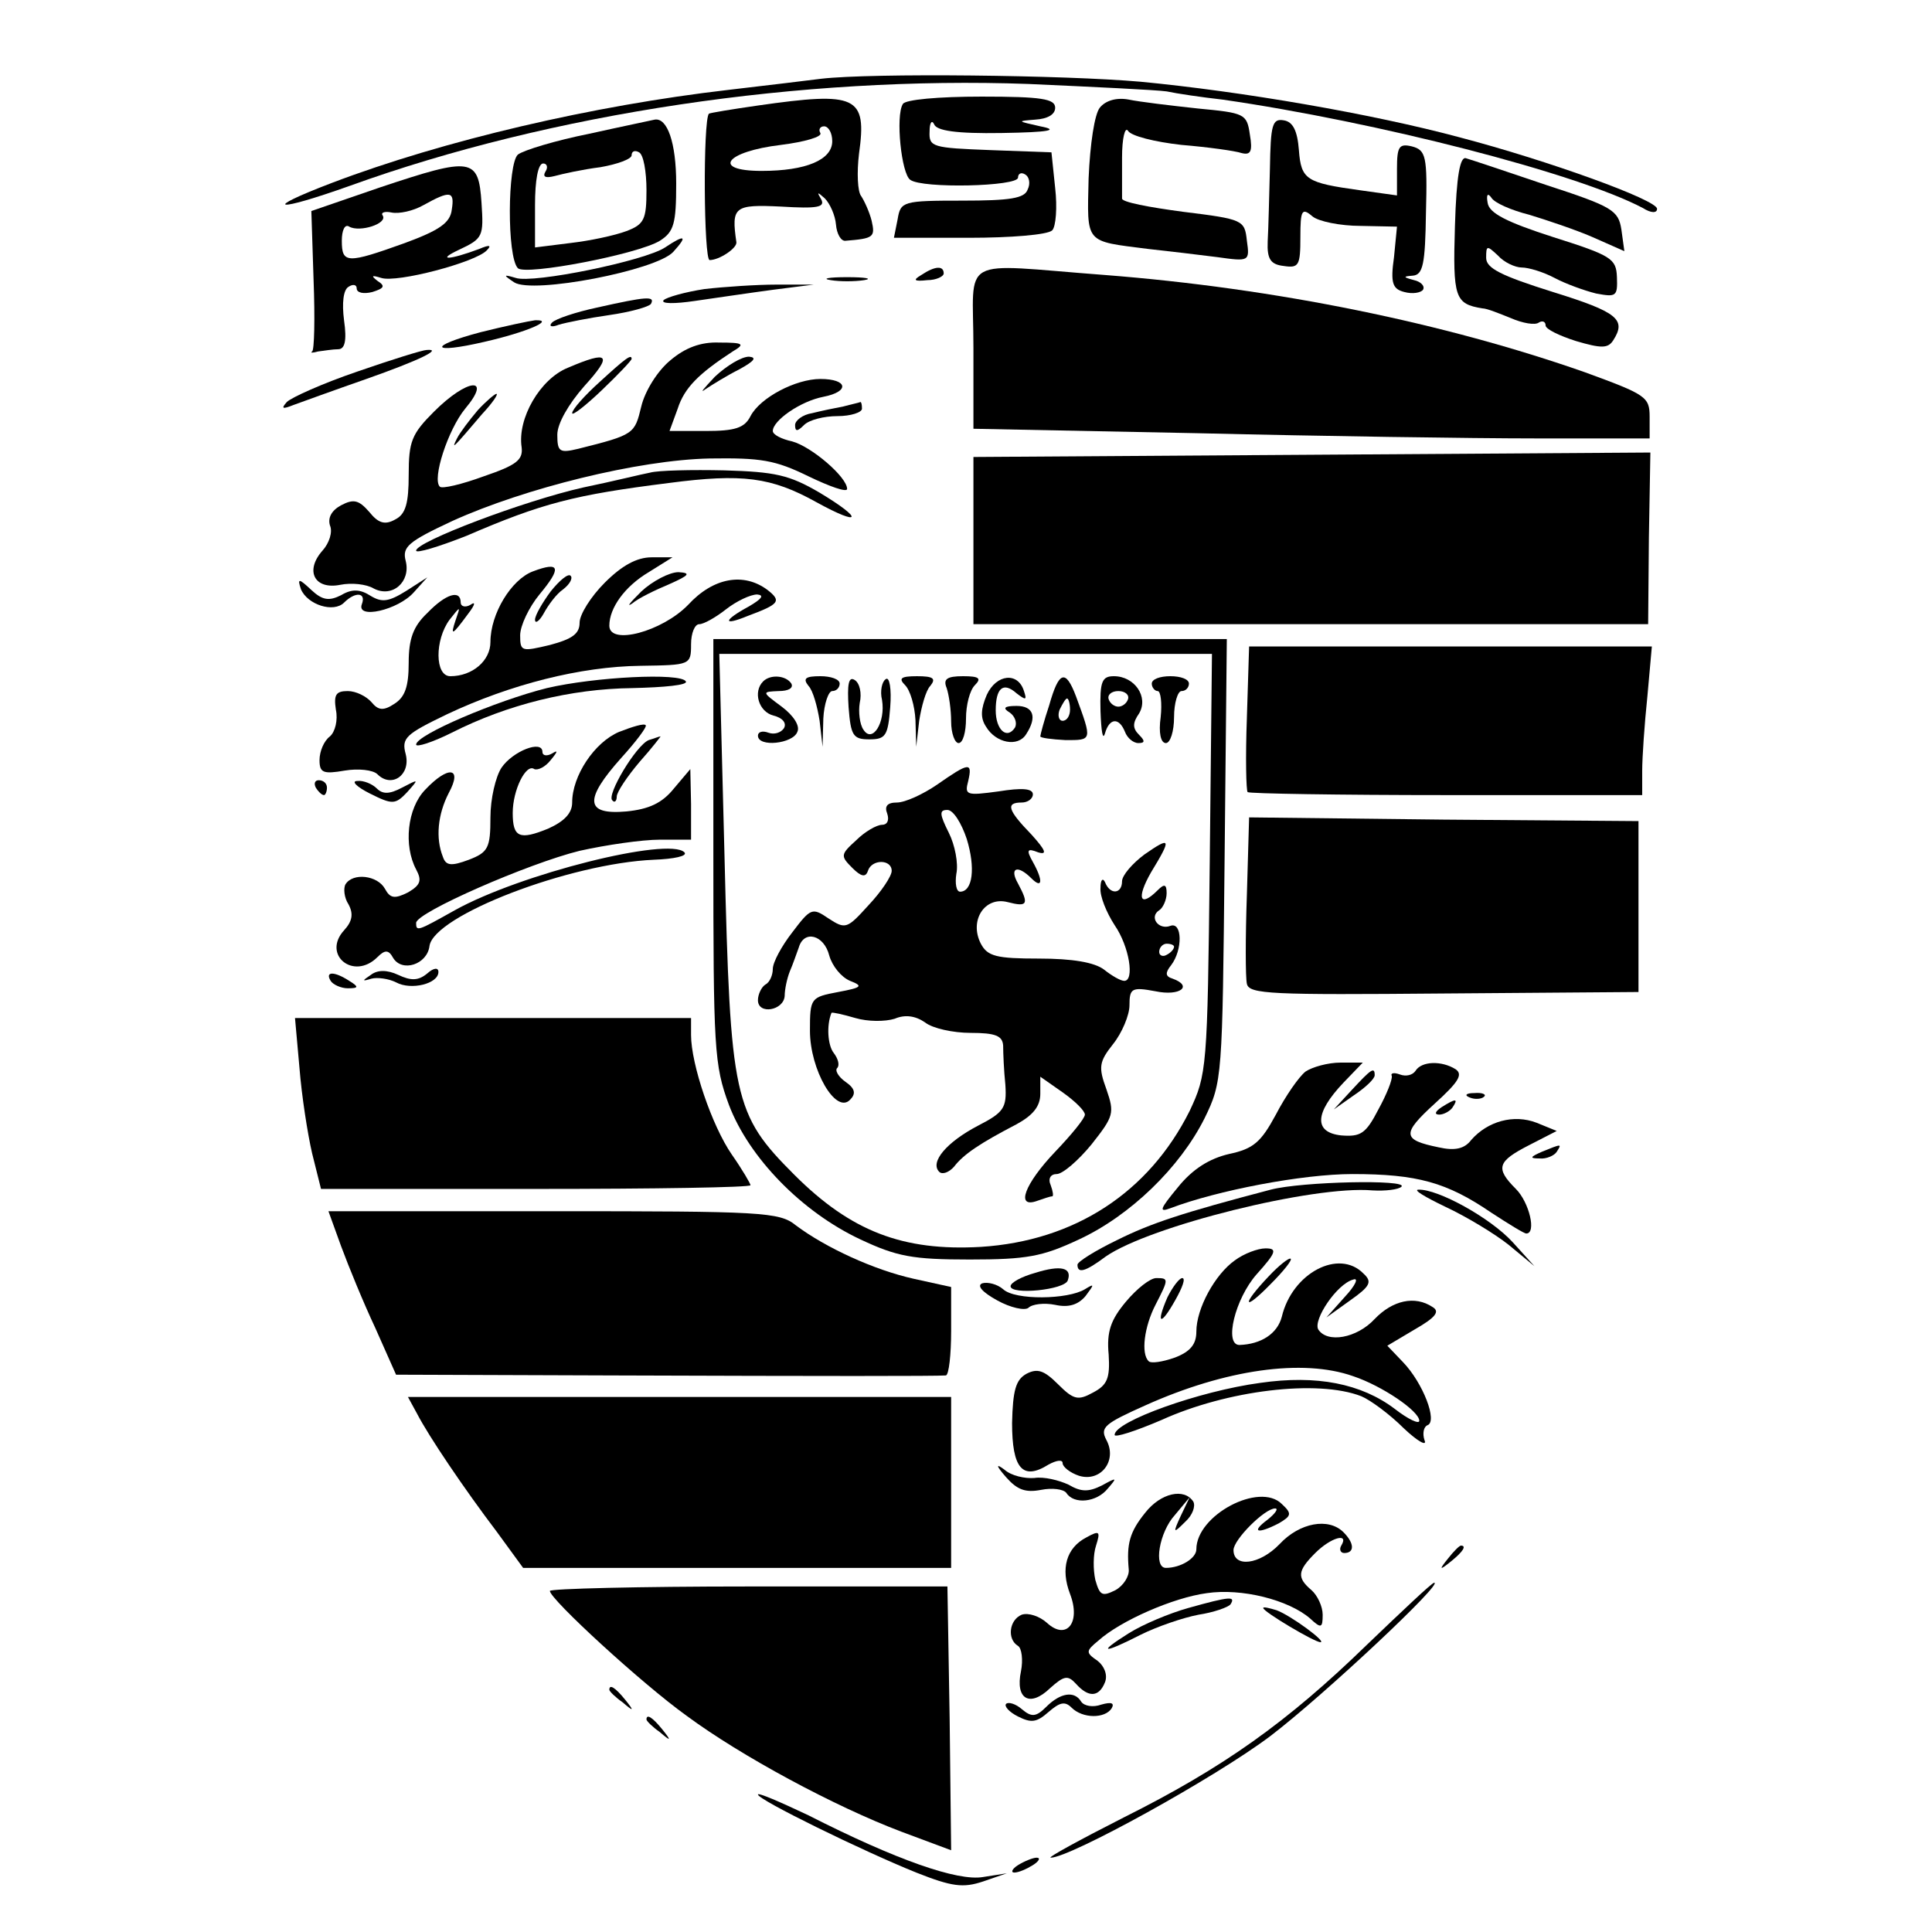 <?xml version="1.0" standalone="no"?>
<!DOCTYPE svg PUBLIC "-//W3C//DTD SVG 20010904//EN"
 "http://www.w3.org/TR/2001/REC-SVG-20010904/DTD/svg10.dtd">
<svg version="1.0" xmlns="http://www.w3.org/2000/svg"
 width="260pt" height="260pt" viewBox="0 0 260 260"
 preserveAspectRatio="xMidYMid meet">
<g transform="translate(0,260) scale(0.1,-0.1)"
fill="#000000" stroke="none">
<path d="M1105 2494 c-16 -2 -73 -9 -125 -15 -182 -21 -383 -68 -533 -125 -97
-37 -77 -40 24 -4 271 98 609 148 913 137 89 -4 172 -8 186 -10 14 -3 48 -8
75 -11 208 -30 477 -99 566 -146 11 -7 19 -7 19 -1 0 12 -147 65 -265 96 -119
32 -294 62 -430 75 -102 9 -361 12 -430 4z"/>
<path d="M1020 2458 c-35 -5 -65 -10 -66 -11 -8 -9 -7 -197 1 -197 13 0 37 16
36 24 -7 48 -3 51 60 48 49 -3 60 -1 54 10 -6 10 -5 10 5 1 7 -7 14 -23 15
-35 1 -13 7 -23 13 -22 38 3 40 5 35 27 -3 12 -10 27 -14 33 -5 6 -6 32 -3 57
11 78 -3 84 -136 65z m100 -48 c0 -25 -35 -40 -95 -40 -68 0 -49 26 26 35 32
4 56 11 53 16 -3 5 0 9 5 9 6 0 11 -9 11 -20z"/>
<path d="M1215 2460 c-10 -16 -2 -94 10 -102 16 -12 145 -9 145 3 0 5 4 8 10
4 5 -3 7 -12 3 -20 -4 -12 -24 -15 -88 -15 -80 0 -83 -1 -87 -25 l-5 -25 101
0 c56 0 106 4 112 10 5 5 7 31 4 57 l-5 48 -82 3 c-78 3 -83 4 -82 25 0 12 3
16 6 10 3 -9 30 -13 91 -12 65 1 78 4 52 9 -31 7 -32 7 -7 9 17 1 27 7 27 16
0 12 -18 15 -99 15 -58 0 -103 -4 -106 -10z"/>
<path d="M1480 2455 c-7 -9 -13 -48 -15 -95 -2 -89 -6 -84 80 -95 28 -3 69 -8
93 -11 43 -6 44 -6 40 22 -3 28 -5 29 -86 39 -45 6 -83 13 -82 18 0 4 0 28 0
55 0 26 4 42 8 36 4 -7 36 -15 72 -19 36 -3 72 -8 81 -11 12 -3 15 2 11 25 -4
28 -7 29 -70 35 -37 4 -79 9 -93 12 -16 3 -31 -1 -39 -11z"/>
<path d="M793 2420 c-45 -9 -88 -22 -96 -28 -14 -12 -15 -138 0 -153 11 -10
162 19 191 37 19 12 22 23 22 77 0 55 -12 89 -29 86 -4 -1 -43 -9 -88 -19z
m77 -76 c0 -39 -3 -46 -27 -55 -16 -6 -49 -13 -75 -16 l-48 -6 0 57 c0 33 4
56 11 56 5 0 7 -5 3 -11 -4 -7 0 -9 12 -6 11 3 38 9 62 12 23 4 42 11 42 16 0
6 5 7 10 4 6 -3 10 -26 10 -51z"/>
<path d="M1709 2373 c-1 -37 -2 -81 -3 -98 -1 -24 4 -31 22 -33 20 -3 22 1 22
39 0 36 2 40 16 28 8 -7 38 -13 65 -13 l49 -1 -4 -41 c-5 -35 -2 -43 14 -47
11 -3 22 -1 25 3 3 5 -3 11 -12 13 -15 4 -15 5 -2 6 14 1 17 15 18 85 2 76 0
84 -19 89 -17 4 -20 0 -20 -30 l0 -36 -50 7 c-72 10 -79 14 -82 54 -2 26 -8
38 -20 40 -16 3 -18 -6 -19 -65z"/>
<path d="M1958 2296 c-3 -97 0 -105 37 -111 6 0 23 -7 38 -13 16 -7 33 -10 38
-6 5 3 9 1 9 -4 0 -5 19 -14 41 -21 34 -10 43 -10 50 1 18 28 6 38 -81 65 -70
22 -90 32 -90 46 0 17 1 17 16 3 8 -9 23 -16 32 -16 9 0 29 -6 44 -14 15 -8
40 -17 56 -21 27 -5 29 -4 28 22 -1 25 -7 29 -86 54 -62 20 -86 32 -88 46 -2
11 0 14 5 7 4 -7 27 -17 51 -23 23 -7 62 -20 85 -30 l43 -19 -4 29 c-4 26 -12
31 -101 60 -53 18 -101 34 -108 36 -8 3 -13 -23 -15 -91z"/>
<path d="M512 2348 l-93 -32 3 -93 c2 -51 1 -95 -2 -96 -3 -2 1 -2 8 0 8 1 20
3 27 3 9 0 12 11 8 39 -3 23 -1 41 6 45 6 4 11 3 11 -2 0 -6 9 -8 21 -5 16 5
18 8 7 15 -9 7 -8 8 5 4 21 -7 127 21 142 37 7 7 4 8 -10 2 -40 -15 -59 -16
-27 -1 32 15 33 18 30 63 -4 61 -13 62 -136 21z m96 -30 c-2 -18 -17 -28 -63
-45 -78 -28 -85 -28 -85 3 0 14 4 23 10 19 14 -8 52 4 45 15 -3 4 3 6 12 4 10
-2 29 2 43 10 36 20 42 19 38 -6z"/>
<path d="M895 2267 c-27 -18 -178 -49 -201 -41 -17 5 -17 4 -2 -6 25 -16 191
16 214 41 20 22 16 24 -11 6z"/>
<path d="M1240 2230 c-12 -7 -10 -9 8 -7 12 0 22 5 22 9 0 11 -12 10 -30 -2z"/>
<path d="M1310 2132 l0 -109 302 -6 c166 -4 370 -7 455 -7 l153 0 0 29 c0 27
-5 30 -87 60 -188 66 -415 113 -647 131 -199 15 -176 28 -176 -98z"/>
<path d="M1118 2223 c12 -2 32 -2 45 0 12 2 2 4 -23 4 -25 0 -35 -2 -22 -4z"/>
<path d="M948 2211 c-26 -4 -51 -11 -55 -15 -4 -5 15 -5 42 -1 28 4 75 11 105
15 l55 7 -50 0 c-27 0 -71 -3 -97 -6z"/>
<path d="M803 2186 c-28 -6 -55 -15 -60 -20 -5 -5 -1 -7 9 -3 10 3 40 9 68 13
28 4 53 11 56 15 6 11 -6 10 -73 -5z"/>
<path d="M647 2153 c-72 -19 -68 -30 5 -13 57 13 96 30 68 29 -8 -1 -41 -8
-73 -16z"/>
<path d="M902 2115 c-17 -14 -34 -41 -39 -62 -9 -37 -9 -38 -85 -57 -25 -6
-28 -4 -28 19 0 15 15 41 36 65 39 43 34 49 -22 25 -37 -15 -68 -68 -62 -107
2 -17 -7 -24 -51 -39 -30 -11 -56 -17 -59 -14 -11 10 11 77 34 105 37 44 3 41
-42 -4 -30 -30 -34 -40 -34 -85 0 -38 -4 -53 -18 -60 -14 -8 -23 -5 -35 10
-14 16 -21 18 -38 9 -13 -7 -18 -17 -15 -27 4 -9 -1 -24 -10 -34 -24 -27 -11
-53 24 -46 15 3 35 1 45 -5 25 -13 50 9 43 37 -5 19 3 26 63 54 97 44 250 82
346 84 69 1 88 -2 133 -24 29 -14 52 -22 52 -17 0 16 -48 57 -74 64 -14 3 -26
9 -26 14 0 14 37 40 68 46 36 7 33 24 -4 24 -33 0 -81 -25 -94 -50 -8 -16 -21
-20 -60 -20 l-49 0 11 30 c9 28 28 47 74 77 17 10 15 12 -18 12 -25 1 -46 -7
-66 -24z"/>
<path d="M481 2100 c-47 -16 -89 -35 -95 -41 -8 -9 -6 -10 9 -4 11 4 55 20 98
35 71 25 104 41 81 39 -5 0 -47 -13 -93 -29z"/>
<path d="M807 2086 c-20 -18 -37 -37 -37 -42 0 -4 18 10 40 31 22 21 40 40 40
42 0 7 -8 1 -43 -31z"/>
<path d="M962 2093 c-15 -16 -21 -23 -13 -17 9 6 30 19 46 27 20 11 24 16 13
17 -10 0 -30 -12 -46 -27z"/>
<path d="M643 2048 c-11 -13 -24 -30 -28 -38 -8 -16 -6 -14 34 33 14 15 22 27
19 27 -2 0 -14 -10 -25 -22z"/>
<path d="M1135 2053 c-11 -2 -30 -6 -42 -9 -13 -2 -23 -10 -23 -16 0 -9 3 -9
12 0 7 7 27 12 45 12 18 0 33 5 33 10 0 6 -1 9 -2 9 -2 -1 -12 -3 -23 -6z"/>
<path d="M1310 1873 l0 -113 454 0 454 0 1 116 2 115 -456 -3 -455 -3 0 -112z"/>
<path d="M875 1964 c-11 -2 -51 -12 -90 -20 -80 -18 -225 -73 -225 -85 0 -4
30 5 68 20 102 44 145 55 272 71 99 13 138 8 199 -26 60 -33 64 -23 4 13 -41
24 -60 28 -128 30 -44 1 -89 0 -100 -3z"/>
<path d="M814 1816 c-19 -19 -34 -43 -34 -54 0 -15 -10 -22 -40 -30 -38 -9
-40 -9 -40 13 0 13 12 38 26 55 30 36 28 45 -9 31 -29 -11 -57 -57 -57 -95 0
-25 -24 -46 -54 -46 -21 0 -21 49 -1 76 15 19 15 19 8 -1 -7 -21 -5 -21 17 9
10 13 10 17 3 12 -7 -4 -13 -2 -13 3 0 18 -20 12 -45 -14 -19 -18 -25 -35 -25
-67 0 -32 -5 -46 -19 -55 -15 -10 -22 -9 -31 2 -7 8 -21 15 -32 15 -16 0 -19
-5 -16 -25 3 -14 -1 -30 -8 -36 -8 -6 -14 -20 -14 -32 0 -17 5 -19 34 -14 18
3 38 1 44 -5 19 -19 45 -1 38 27 -6 22 0 27 56 54 85 40 179 64 260 65 67 1
68 1 68 29 0 15 5 27 11 27 6 0 22 9 36 20 14 11 33 20 42 20 10 -1 6 -6 -11
-16 -35 -19 -36 -27 -2 -13 43 16 46 20 27 35 -32 24 -73 17 -107 -20 -35 -36
-106 -55 -106 -28 0 24 21 53 53 72 l32 20 -28 0 c-20 0 -40 -11 -63 -34z"/>
<path d="M741 1804 c-11 -15 -21 -32 -21 -38 0 -6 6 -2 12 9 6 11 17 26 26 32
9 7 13 15 10 18 -3 4 -15 -6 -27 -21z"/>
<path d="M863 1804 c-15 -15 -21 -22 -12 -16 8 7 31 18 50 26 27 12 29 15 12
16 -12 0 -35 -12 -50 -26z"/>
<path d="M405 1807 c9 -21 44 -32 58 -18 15 15 30 14 24 -2 -8 -21 49 -8 70
16 l18 20 -28 -18 c-24 -15 -33 -16 -48 -7 -14 9 -25 10 -40 1 -16 -8 -25 -7
-40 7 -17 16 -19 16 -14 1z"/>
<path d="M960 1455 c0 -266 1 -288 21 -342 27 -71 98 -144 177 -181 49 -23 70
-27 147 -27 77 0 98 4 147 27 69 32 136 97 169 163 24 49 24 55 27 348 l3 297
-346 0 -345 0 0 -285z m668 -17 c-3 -277 -4 -284 -27 -333 -55 -110 -155 -175
-281 -183 -105 -6 -175 21 -251 97 -82 82 -86 102 -94 429 l-7 272 332 0 331
0 -3 -282z"/>
<path d="M1027 1683 c-14 -14 -6 -41 14 -46 12 -3 18 -10 14 -17 -4 -6 -13 -9
-21 -6 -8 3 -14 1 -14 -4 0 -16 47 -11 53 5 4 8 -5 22 -21 34 -27 20 -27 20
-4 21 13 0 20 4 17 10 -7 11 -28 13 -38 3z"/>
<path d="M1088 1677 c6 -6 12 -28 15 -47 l4 -35 1 38 c1 20 7 37 12 37 6 0 10
5 10 10 0 6 -12 10 -26 10 -20 0 -24 -3 -16 -13z"/>
<path d="M1142 1648 c3 -38 6 -43 28 -43 22 0 25 5 28 43 2 25 -1 42 -6 38 -5
-3 -8 -16 -5 -28 5 -30 -13 -59 -25 -40 -5 7 -7 24 -5 36 3 13 0 27 -7 31 -8
5 -10 -6 -8 -37z"/>
<path d="M1218 1678 c7 -7 13 -28 14 -47 l1 -36 4 35 c3 19 9 41 15 47 8 10 4
13 -18 13 -22 0 -25 -3 -16 -12z"/>
<path d="M1274 1674 c3 -9 6 -29 6 -45 0 -16 5 -29 10 -29 6 0 10 15 10 33 0
18 5 38 12 45 9 9 6 12 -16 12 -22 0 -27 -4 -22 -16z"/>
<path d="M1328 1665 c-8 -19 -9 -31 -1 -43 13 -22 43 -28 54 -10 15 23 10 38
-13 38 -17 0 -19 -3 -9 -9 7 -5 10 -14 7 -20 -11 -17 -26 -3 -26 23 0 30 10
39 28 23 13 -10 14 -9 10 3 -8 26 -37 23 -50 -5z"/>
<path d="M1412 1651 c-7 -21 -12 -40 -12 -42 0 -2 15 -4 34 -5 36 0 36 -1 14
59 -14 37 -23 34 -36 -12z m28 -6 c0 -8 -4 -15 -10 -15 -5 0 -7 7 -4 15 4 8 8
15 10 15 2 0 4 -7 4 -15z"/>
<path d="M1481 1643 c1 -27 3 -40 6 -30 6 21 19 22 27 2 3 -8 11 -15 18 -15 9
0 9 3 1 11 -9 9 -9 16 0 29 13 22 -6 50 -34 50 -16 0 -19 -7 -18 -47z m37 16
c-2 -6 -8 -10 -13 -10 -5 0 -11 4 -13 10 -2 6 4 11 13 11 9 0 15 -5 13 -11z"/>
<path d="M1550 1680 c0 -5 4 -10 8 -10 4 0 6 -16 4 -35 -3 -21 0 -35 7 -35 6
0 11 16 11 35 0 19 5 35 10 35 6 0 10 5 10 10 0 6 -11 10 -25 10 -14 0 -25 -4
-25 -10z"/>
<path d="M1261 1544 c-19 -13 -43 -24 -54 -24 -13 0 -17 -5 -13 -15 3 -9 0
-15 -7 -15 -7 0 -23 -9 -35 -21 -21 -19 -21 -21 -5 -37 12 -12 18 -13 21 -4 5
16 32 16 32 0 0 -7 -14 -28 -31 -46 -29 -32 -31 -33 -54 -18 -22 15 -24 14
-49 -19 -14 -18 -26 -40 -26 -49 0 -8 -4 -18 -10 -21 -5 -3 -10 -13 -10 -21 0
-20 35 -14 36 6 0 8 3 23 7 33 4 9 9 24 12 32 7 24 34 17 41 -11 4 -14 16 -29
28 -34 18 -7 16 -9 -16 -15 -37 -7 -38 -8 -38 -52 0 -53 35 -113 54 -93 8 8 7
15 -6 24 -10 7 -15 16 -11 19 3 4 1 12 -5 20 -8 10 -10 37 -3 54 1 1 15 -2 32
-7 17 -5 40 -5 53 -1 14 6 28 4 41 -5 10 -8 38 -14 61 -14 34 0 43 -4 44 -17
0 -10 1 -34 3 -53 2 -31 -2 -37 -37 -55 -42 -22 -65 -49 -52 -62 4 -4 13 -1
20 7 13 17 36 32 84 57 22 12 32 24 32 41 l0 23 30 -21 c17 -12 30 -25 30 -30
0 -5 -18 -27 -40 -50 -41 -43 -54 -77 -24 -66 9 3 17 6 20 6 2 0 1 7 -2 15 -4
9 0 15 8 15 8 0 29 18 47 40 30 38 31 42 20 74 -11 30 -10 37 9 61 12 15 22
39 22 52 0 23 3 25 35 19 33 -7 51 7 23 17 -10 3 -10 8 -2 18 16 21 15 59 -1
53 -16 -6 -29 12 -15 21 5 3 10 14 10 23 0 12 -3 13 -12 4 -24 -24 -29 -11 -9
24 28 46 27 49 -9 24 -16 -12 -30 -28 -30 -36 0 -17 -16 -19 -23 -1 -3 6 -6 3
-6 -8 -1 -11 8 -33 19 -50 20 -29 27 -75 13 -75 -5 0 -17 7 -27 15 -13 10 -43
15 -88 15 -57 0 -69 3 -78 20 -16 31 5 64 36 56 27 -7 29 -3 14 25 -12 21 -1
26 18 7 15 -15 16 -3 2 22 -9 16 -8 19 7 13 13 -4 10 3 -9 24 -32 33 -35 43
-13 43 8 0 15 5 15 11 0 8 -15 9 -46 4 -44 -6 -46 -5 -41 14 6 26 1 25 -42 -5z
m40 -73 c12 -39 8 -71 -9 -71 -5 0 -7 11 -5 24 3 14 -2 39 -10 55 -13 26 -13
31 -2 31 8 0 19 -18 26 -39z m279 -145 c0 -3 -4 -8 -10 -11 -5 -3 -10 -1 -10
4 0 6 5 11 10 11 6 0 10 -2 10 -4z"/>
<path d="M1678 1634 c-2 -53 -1 -98 1 -100 2 -2 123 -4 268 -4 l263 0 0 33 c0
17 3 62 7 100 l6 67 -271 0 -271 0 -3 -96z"/>
<path d="M736 1674 c-68 -17 -176 -63 -176 -76 0 -4 22 3 48 16 75 38 160 59
243 60 43 1 75 4 72 9 -7 12 -123 6 -187 -9z"/>
<path d="M833 1615 c-33 -14 -63 -59 -63 -95 0 -14 -10 -25 -32 -35 -39 -16
-48 -12 -48 21 0 31 18 67 29 59 5 -2 15 3 22 12 10 12 10 14 2 9 -7 -4 -13
-3 -13 2 0 17 -40 1 -55 -21 -8 -12 -15 -42 -15 -67 0 -41 -3 -47 -29 -57 -24
-9 -31 -8 -35 4 -10 25 -7 57 8 86 19 35 -1 37 -32 4 -24 -25 -29 -75 -12
-107 8 -15 6 -21 -11 -31 -18 -9 -24 -8 -31 5 -10 18 -43 22 -53 6 -3 -5 -2
-18 4 -27 7 -13 5 -23 -6 -35 -30 -33 13 -68 45 -36 10 10 15 10 21 -1 12 -20
46 -9 49 16 6 41 188 111 302 116 27 1 46 5 41 10 -21 21 -221 -29 -309 -78
-50 -28 -52 -29 -52 -17 0 14 151 80 220 97 36 8 84 15 108 15 l42 0 0 48 -1
47 -22 -26 c-16 -20 -34 -28 -64 -31 -56 -5 -57 16 -7 72 20 22 35 42 33 44
-2 3 -18 -2 -36 -9z"/>
<path d="M873 1604 c-17 -7 -57 -74 -49 -81 3 -4 6 -1 6 5 0 6 14 27 31 47 17
19 29 35 28 34 -2 0 -9 -3 -16 -5z"/>
<path d="M425 1540 c3 -5 8 -10 11 -10 2 0 4 5 4 10 0 6 -5 10 -11 10 -5 0 -7
-4 -4 -10z"/>
<path d="M498 1532 c30 -15 34 -15 50 2 16 18 16 18 -7 6 -17 -9 -26 -9 -34
-1 -6 6 -18 11 -26 10 -9 0 -1 -8 17 -17z"/>
<path d="M1678 1396 c-2 -57 -2 -111 0 -120 3 -14 33 -15 265 -13 l262 2 0
115 0 115 -262 2 -262 3 -3 -104z"/>
<path d="M499 1288 c-12 -8 -12 -9 1 -5 8 2 23 0 33 -5 20 -11 57 -2 57 14 0
6 -6 6 -15 -2 -12 -10 -22 -10 -39 -2 -15 7 -28 7 -37 0z"/>
<path d="M445 1280 c3 -5 14 -10 23 -10 15 0 15 2 2 10 -20 13 -33 13 -25 0z"/>
<path d="M403 1163 c3 -38 11 -89 17 -115 l12 -48 289 0 c159 0 289 2 289 5 0
2 -11 21 -25 41 -27 39 -55 122 -55 161 l0 23 -266 0 -267 0 6 -67z"/>
<path d="M1757 1158 c-9 -7 -27 -33 -40 -58 -20 -37 -30 -46 -63 -53 -26 -6
-49 -20 -69 -45 -24 -29 -26 -34 -10 -28 63 24 178 46 245 46 87 0 127 -11
187 -52 23 -15 44 -28 47 -28 14 0 4 42 -14 60 -28 28 -25 37 18 59 l37 19
-27 11 c-31 12 -66 2 -88 -23 -9 -12 -22 -15 -44 -10 -49 10 -50 18 -5 59 32
29 38 39 28 46 -19 12 -46 11 -54 -2 -4 -6 -13 -8 -21 -5 -8 3 -13 2 -11 -2 1
-5 -7 -25 -18 -45 -17 -33 -24 -37 -50 -35 -37 4 -36 30 3 71 l26 27 -30 0
c-17 0 -38 -6 -47 -12z"/>
<path d="M1819 1133 l-24 -26 27 19 c15 10 28 22 28 27 0 12 -5 8 -31 -20z"/>
<path d="M1978 1123 c7 -3 16 -2 19 1 4 3 -2 6 -13 5 -11 0 -14 -3 -6 -6z"/>
<path d="M1940 1110 c-9 -6 -10 -10 -3 -10 6 0 15 5 18 10 8 12 4 12 -15 0z"/>
<path d="M2075 1050 c-16 -7 -17 -9 -3 -9 9 -1 20 4 23 9 7 11 7 11 -20 0z"/>
<path d="M1710 999 c-118 -31 -161 -45 -207 -68 -29 -14 -53 -29 -53 -33 0
-12 10 -10 38 11 59 41 280 96 359 89 17 -1 35 1 39 5 10 10 -134 7 -176 -4z"/>
<path d="M1945 976 c28 -13 66 -36 85 -51 l35 -29 -29 32 c-30 33 -101 72
-127 71 -8 0 9 -10 36 -23z"/>
<path d="M459 923 c10 -27 30 -76 46 -110 l28 -63 291 -1 c288 -1 434 -1 449
0 4 1 7 28 7 60 l0 59 -50 11 c-54 12 -119 42 -159 72 -22 18 -46 19 -326 19
l-303 0 17 -47z"/>
<path d="M1662 904 c-27 -19 -52 -65 -52 -96 0 -17 -8 -27 -29 -35 -17 -6 -32
-8 -35 -5 -11 10 -6 47 9 76 18 35 18 36 1 36 -8 0 -26 -14 -41 -32 -20 -24
-26 -40 -23 -71 2 -32 -2 -41 -21 -51 -20 -11 -26 -10 -47 11 -19 19 -28 22
-43 14 -14 -8 -18 -22 -19 -66 0 -61 14 -78 49 -56 11 6 19 7 19 2 0 -5 10
-13 22 -17 29 -9 52 20 37 48 -9 17 -3 22 53 47 107 48 211 63 279 39 39 -13
89 -47 89 -60 0 -5 -15 2 -33 16 -45 34 -105 46 -181 35 -82 -11 -196 -52
-196 -70 0 -4 28 5 63 20 88 40 210 55 269 32 12 -5 38 -24 57 -43 19 -18 32
-25 28 -16 -3 9 -1 18 4 20 14 5 -6 57 -33 85 l-21 22 37 22 c28 16 34 24 24
30 -24 16 -54 9 -78 -16 -24 -26 -64 -33 -76 -14 -7 13 25 61 47 67 8 3 3 -8
-11 -23 l-25 -28 32 23 c27 19 30 25 18 36 -33 34 -96 1 -110 -58 -6 -23 -28
-37 -57 -38 -21 0 -6 62 23 95 27 30 28 35 12 35 -10 0 -29 -7 -41 -16z"/>
<path d="M1707 882 c-37 -39 -34 -48 3 -10 17 17 29 32 27 34 -2 2 -16 -9 -30
-24z"/>
<path d="M1393 887 c-18 -5 -33 -13 -33 -18 0 -12 73 -5 77 8 6 17 -9 21 -44
10z"/>
<path d="M1322 873 c-8 -3 0 -12 20 -23 18 -10 37 -14 42 -10 5 5 21 7 36 4
18 -4 31 0 41 12 12 16 12 17 -1 9 -23 -14 -94 -15 -110 0 -8 7 -21 10 -28 8z"/>
<path d="M1571 854 c-16 -37 -9 -39 11 -3 9 16 14 29 9 29 -4 0 -13 -12 -20
-26z"/>
<path d="M561 698 c16 -31 64 -102 108 -160 l35 -48 288 0 288 0 0 115 0 115
-365 0 -366 0 12 -22z"/>
<path d="M1354 612 c15 -17 26 -21 47 -17 15 3 30 1 34 -4 10 -16 41 -13 56 6
13 15 12 15 -8 4 -18 -9 -28 -9 -45 1 -13 6 -33 11 -46 9 -13 -1 -31 3 -40 11
-12 9 -12 6 2 -10z"/>
<path d="M1541 564 c-21 -26 -25 -42 -22 -76 1 -9 -7 -22 -18 -28 -18 -9 -21
-7 -27 14 -3 14 -3 34 1 46 6 19 5 21 -13 11 -27 -14 -35 -42 -22 -76 15 -39
-5 -63 -31 -39 -10 9 -25 14 -34 11 -17 -7 -20 -33 -5 -42 5 -3 7 -19 4 -34
-8 -38 12 -49 39 -23 19 17 24 18 35 6 17 -19 31 -18 39 2 4 10 -1 22 -10 29
-16 11 -16 13 1 27 30 27 101 58 146 64 47 7 110 -9 139 -34 15 -14 17 -13 17
5 0 11 -7 26 -15 33 -20 17 -19 26 5 50 21 21 46 28 35 10 -3 -5 -1 -10 4 -10
14 0 14 13 -1 28 -20 20 -59 13 -86 -16 -27 -28 -62 -32 -62 -8 0 14 42 56 56
56 5 0 0 -7 -10 -15 -23 -17 -14 -20 15 -5 17 10 18 13 4 26 -30 30 -115 -15
-115 -61 0 -12 -21 -25 -41 -25 -17 0 -9 48 12 71 l20 24 -12 -25 c-11 -24
-10 -24 6 -8 10 9 14 21 11 27 -12 19 -44 12 -65 -15z"/>
<path d="M1949 503 c-13 -16 -12 -17 4 -4 16 13 21 21 13 21 -2 0 -10 -8 -17
-17z"/>
<path d="M740 459 c0 -11 124 -125 184 -168 73 -54 199 -122 289 -156 l67 -25
-2 177 -3 178 -267 0 c-148 0 -268 -3 -268 -6z"/>
<path d="M1840 387 c-108 -105 -194 -166 -328 -233 -59 -30 -103 -54 -98 -54
26 0 222 108 296 164 72 55 234 207 220 206 -3 0 -43 -38 -90 -83z"/>
<path d="M1599 436 c-25 -7 -61 -22 -80 -34 -43 -27 -35 -28 16 -2 22 11 57
23 78 27 20 3 40 10 43 14 7 11 0 11 -57 -5z"/>
<path d="M1700 436 c0 -5 69 -46 77 -46 9 0 -40 36 -59 43 -10 3 -18 5 -18 3z"/>
<path d="M820 326 c0 -2 8 -10 18 -17 15 -13 16 -12 3 4 -13 16 -21 21 -21 13z"/>
<path d="M1408 303 c-14 -14 -20 -14 -33 -3 -8 7 -18 10 -21 7 -3 -3 4 -11 16
-17 18 -9 25 -8 41 6 15 13 22 15 31 6 15 -15 45 -15 54 -1 4 7 0 9 -14 5 -11
-4 -23 -2 -27 4 -9 15 -28 12 -47 -7z"/>
<path d="M870 286 c0 -2 8 -10 18 -17 15 -13 16 -12 3 4 -13 16 -21 21 -21 13z"/>
<path d="M1020 185 c0 -7 141 -76 213 -105 48 -19 63 -21 90 -12 l32 11 -32
-5 c-34 -6 -117 23 -235 83 -38 18 -68 31 -68 28z"/>
<path d="M1370 90 c-8 -5 -10 -10 -5 -10 6 0 17 5 25 10 8 5 11 10 5 10 -5 0
-17 -5 -25 -10z"/>
</g>
</svg>
